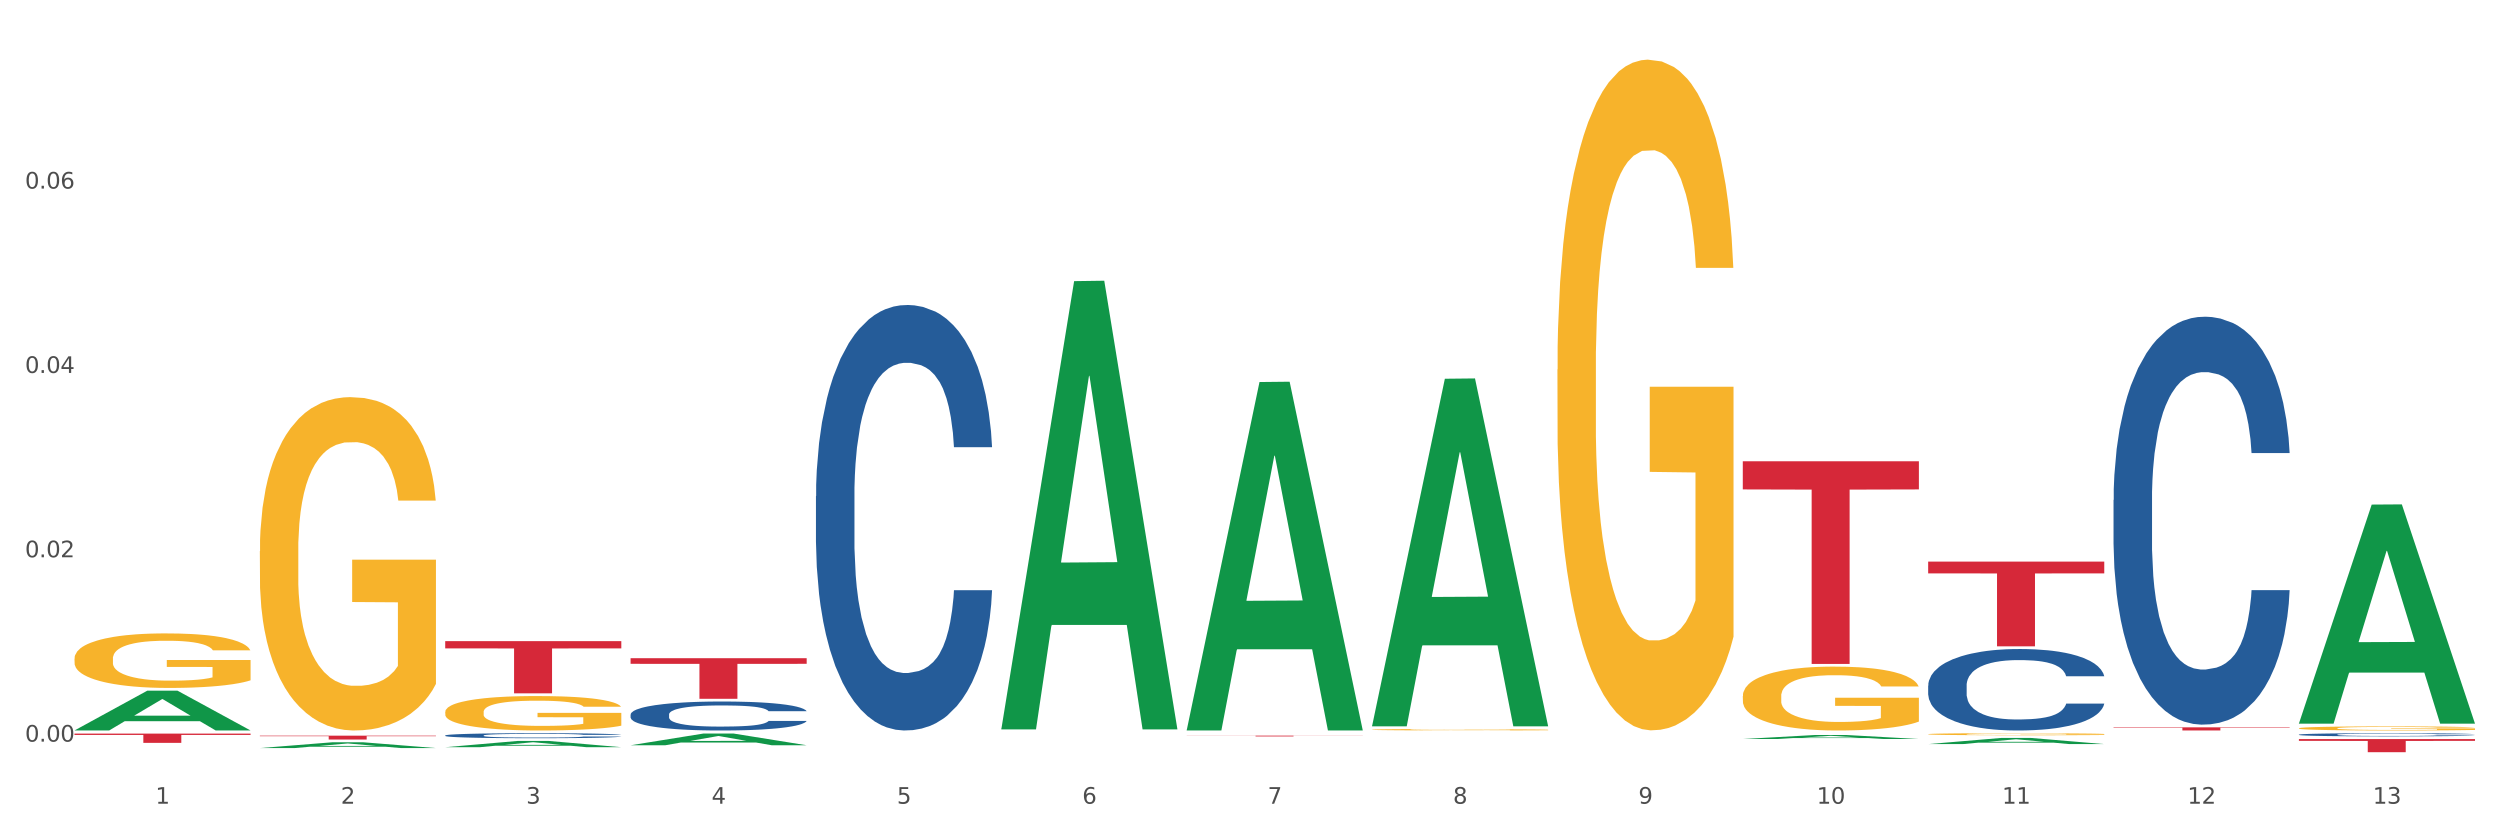 <?xml version="1.0" encoding="utf-8" standalone="no"?>
<!DOCTYPE svg PUBLIC "-//W3C//DTD SVG 1.1//EN"
  "http://www.w3.org/Graphics/SVG/1.1/DTD/svg11.dtd">
<svg xmlns:xlink="http://www.w3.org/1999/xlink" width="1080pt" height="360pt" viewBox="0 0 1080 360" xmlns="http://www.w3.org/2000/svg" version="1.1">
 <rect x="0" y="0" width="1080" height="360" fill="#333333" stroke="none"/>
 <defs>
  <style type="text/css">*{stroke-linejoin: round; stroke-linecap: butt}</style>
 </defs>
 <g id="figure_1">
  <g id="patch_1">
   <path d="M 0 360 
L 1080 360 
L 1080 0 
L 0 0 
z
" style="fill: #ffffff; stroke: #ffffff; stroke-linejoin: miter"/>
  </g>
  <g id="axes_1">
   <g id="matplotlib.axis_1">
    <g id="xtick_1">
     <g id="text_1">
      <!-- 1 -->
      <g style="fill: #4d4d4d" transform="translate(67.159 347.204) scale(0.096 -0.096)">
       <defs>
        <path id="DejaVuSans-31" d="M 794 531 
L 1825 531 
L 1825 4091 
L 703 3866 
L 703 4441 
L 1819 4666 
L 2450 4666 
L 2450 531 
L 3481 531 
L 3481 0 
L 794 0 
L 794 531 
z
" transform="scale(0.016)"/>
       </defs>
       <use xlink:href="#DejaVuSans-31"/>
      </g>
     </g>
    </g>
    <g id="xtick_2">
     <g id="text_2">
      <!-- 2 -->
      <g style="fill: #4d4d4d" transform="translate(147.238 347.204) scale(0.096 -0.096)">
       <defs>
        <path id="DejaVuSans-32" d="M 1228 531 
L 3431 531 
L 3431 0 
L 469 0 
L 469 531 
Q 828 903 1448 1529 
Q 2069 2156 2228 2338 
Q 2531 2678 2651 2914 
Q 2772 3150 2772 3378 
Q 2772 3750 2511 3984 
Q 2250 4219 1831 4219 
Q 1534 4219 1204 4116 
Q 875 4013 500 3803 
L 500 4441 
Q 881 4594 1212 4672 
Q 1544 4750 1819 4750 
Q 2544 4750 2975 4387 
Q 3406 4025 3406 3419 
Q 3406 3131 3298 2873 
Q 3191 2616 2906 2266 
Q 2828 2175 2409 1742 
Q 1991 1309 1228 531 
z
" transform="scale(0.016)"/>
       </defs>
       <use xlink:href="#DejaVuSans-32"/>
      </g>
     </g>
    </g>
    <g id="xtick_3">
     <g id="text_3">
      <!-- 3 -->
      <g style="fill: #4d4d4d" transform="translate(227.317 347.204) scale(0.096 -0.096)">
       <defs>
        <path id="DejaVuSans-33" d="M 2597 2516 
Q 3050 2419 3304 2112 
Q 3559 1806 3559 1356 
Q 3559 666 3084 287 
Q 2609 -91 1734 -91 
Q 1441 -91 1130 -33 
Q 819 25 488 141 
L 488 750 
Q 750 597 1062 519 
Q 1375 441 1716 441 
Q 2309 441 2620 675 
Q 2931 909 2931 1356 
Q 2931 1769 2642 2001 
Q 2353 2234 1838 2234 
L 1294 2234 
L 1294 2753 
L 1863 2753 
Q 2328 2753 2575 2939 
Q 2822 3125 2822 3475 
Q 2822 3834 2567 4026 
Q 2313 4219 1838 4219 
Q 1578 4219 1281 4162 
Q 984 4106 628 3988 
L 628 4550 
Q 988 4650 1302 4700 
Q 1616 4750 1894 4750 
Q 2613 4750 3031 4423 
Q 3450 4097 3450 3541 
Q 3450 3153 3228 2886 
Q 3006 2619 2597 2516 
z
" transform="scale(0.016)"/>
       </defs>
       <use xlink:href="#DejaVuSans-33"/>
      </g>
     </g>
    </g>
    <g id="xtick_4">
     <g id="text_4">
      <!-- 4 -->
      <g style="fill: #4d4d4d" transform="translate(307.396 347.204) scale(0.096 -0.096)">
       <defs>
        <path id="DejaVuSans-34" d="M 2419 4116 
L 825 1625 
L 2419 1625 
L 2419 4116 
z
M 2253 4666 
L 3047 4666 
L 3047 1625 
L 3713 1625 
L 3713 1100 
L 3047 1100 
L 3047 0 
L 2419 0 
L 2419 1100 
L 313 1100 
L 313 1709 
L 2253 4666 
z
" transform="scale(0.016)"/>
       </defs>
       <use xlink:href="#DejaVuSans-34"/>
      </g>
     </g>
    </g>
    <g id="xtick_5">
     <g id="text_5">
      <!-- 5 -->
      <g style="fill: #4d4d4d" transform="translate(387.475 347.204) scale(0.096 -0.096)">
       <defs>
        <path id="DejaVuSans-35" d="M 691 4666 
L 3169 4666 
L 3169 4134 
L 1269 4134 
L 1269 2991 
Q 1406 3038 1543 3061 
Q 1681 3084 1819 3084 
Q 2600 3084 3056 2656 
Q 3513 2228 3513 1497 
Q 3513 744 3044 326 
Q 2575 -91 1722 -91 
Q 1428 -91 1123 -41 
Q 819 9 494 109 
L 494 744 
Q 775 591 1075 516 
Q 1375 441 1709 441 
Q 2250 441 2565 725 
Q 2881 1009 2881 1497 
Q 2881 1984 2565 2268 
Q 2250 2553 1709 2553 
Q 1456 2553 1204 2497 
Q 953 2441 691 2322 
L 691 4666 
z
" transform="scale(0.016)"/>
       </defs>
       <use xlink:href="#DejaVuSans-35"/>
      </g>
     </g>
    </g>
    <g id="xtick_6">
     <g id="text_6">
      <!-- 6 -->
      <g style="fill: #4d4d4d" transform="translate(467.554 347.204) scale(0.096 -0.096)">
       <defs>
        <path id="DejaVuSans-36" d="M 2113 2584 
Q 1688 2584 1439 2293 
Q 1191 2003 1191 1497 
Q 1191 994 1439 701 
Q 1688 409 2113 409 
Q 2538 409 2786 701 
Q 3034 994 3034 1497 
Q 3034 2003 2786 2293 
Q 2538 2584 2113 2584 
z
M 3366 4563 
L 3366 3988 
Q 3128 4100 2886 4159 
Q 2644 4219 2406 4219 
Q 1781 4219 1451 3797 
Q 1122 3375 1075 2522 
Q 1259 2794 1537 2939 
Q 1816 3084 2150 3084 
Q 2853 3084 3261 2657 
Q 3669 2231 3669 1497 
Q 3669 778 3244 343 
Q 2819 -91 2113 -91 
Q 1303 -91 875 529 
Q 447 1150 447 2328 
Q 447 3434 972 4092 
Q 1497 4750 2381 4750 
Q 2619 4750 2861 4703 
Q 3103 4656 3366 4563 
z
" transform="scale(0.016)"/>
       </defs>
       <use xlink:href="#DejaVuSans-36"/>
      </g>
     </g>
    </g>
    <g id="xtick_7">
     <g id="text_7">
      <!-- 7 -->
      <g style="fill: #4d4d4d" transform="translate(547.634 347.204) scale(0.096 -0.096)">
       <defs>
        <path id="DejaVuSans-37" d="M 525 4666 
L 3525 4666 
L 3525 4397 
L 1831 0 
L 1172 0 
L 2766 4134 
L 525 4134 
L 525 4666 
z
" transform="scale(0.016)"/>
       </defs>
       <use xlink:href="#DejaVuSans-37"/>
      </g>
     </g>
    </g>
    <g id="xtick_8">
     <g id="text_8">
      <!-- 8 -->
      <g style="fill: #4d4d4d" transform="translate(627.713 347.204) scale(0.096 -0.096)">
       <defs>
        <path id="DejaVuSans-38" d="M 2034 2216 
Q 1584 2216 1326 1975 
Q 1069 1734 1069 1313 
Q 1069 891 1326 650 
Q 1584 409 2034 409 
Q 2484 409 2743 651 
Q 3003 894 3003 1313 
Q 3003 1734 2745 1975 
Q 2488 2216 2034 2216 
z
M 1403 2484 
Q 997 2584 770 2862 
Q 544 3141 544 3541 
Q 544 4100 942 4425 
Q 1341 4750 2034 4750 
Q 2731 4750 3128 4425 
Q 3525 4100 3525 3541 
Q 3525 3141 3298 2862 
Q 3072 2584 2669 2484 
Q 3125 2378 3379 2068 
Q 3634 1759 3634 1313 
Q 3634 634 3220 271 
Q 2806 -91 2034 -91 
Q 1263 -91 848 271 
Q 434 634 434 1313 
Q 434 1759 690 2068 
Q 947 2378 1403 2484 
z
M 1172 3481 
Q 1172 3119 1398 2916 
Q 1625 2713 2034 2713 
Q 2441 2713 2670 2916 
Q 2900 3119 2900 3481 
Q 2900 3844 2670 4047 
Q 2441 4250 2034 4250 
Q 1625 4250 1398 4047 
Q 1172 3844 1172 3481 
z
" transform="scale(0.016)"/>
       </defs>
       <use xlink:href="#DejaVuSans-38"/>
      </g>
     </g>
    </g>
    <g id="xtick_9">
     <g id="text_9">
      <!-- 9 -->
      <g style="fill: #4d4d4d" transform="translate(707.792 347.204) scale(0.096 -0.096)">
       <defs>
        <path id="DejaVuSans-39" d="M 703 97 
L 703 672 
Q 941 559 1184 500 
Q 1428 441 1663 441 
Q 2288 441 2617 861 
Q 2947 1281 2994 2138 
Q 2813 1869 2534 1725 
Q 2256 1581 1919 1581 
Q 1219 1581 811 2004 
Q 403 2428 403 3163 
Q 403 3881 828 4315 
Q 1253 4750 1959 4750 
Q 2769 4750 3195 4129 
Q 3622 3509 3622 2328 
Q 3622 1225 3098 567 
Q 2575 -91 1691 -91 
Q 1453 -91 1209 -44 
Q 966 3 703 97 
z
M 1959 2075 
Q 2384 2075 2632 2365 
Q 2881 2656 2881 3163 
Q 2881 3666 2632 3958 
Q 2384 4250 1959 4250 
Q 1534 4250 1286 3958 
Q 1038 3666 1038 3163 
Q 1038 2656 1286 2365 
Q 1534 2075 1959 2075 
z
" transform="scale(0.016)"/>
       </defs>
       <use xlink:href="#DejaVuSans-39"/>
      </g>
     </g>
    </g>
    <g id="xtick_10">
     <g id="text_10">
      <!-- 10 -->
      <g style="fill: #4d4d4d" transform="translate(784.817 347.204) scale(0.096 -0.096)">
       <defs>
        <path id="DejaVuSans-30" d="M 2034 4250 
Q 1547 4250 1301 3770 
Q 1056 3291 1056 2328 
Q 1056 1369 1301 889 
Q 1547 409 2034 409 
Q 2525 409 2770 889 
Q 3016 1369 3016 2328 
Q 3016 3291 2770 3770 
Q 2525 4250 2034 4250 
z
M 2034 4750 
Q 2819 4750 3233 4129 
Q 3647 3509 3647 2328 
Q 3647 1150 3233 529 
Q 2819 -91 2034 -91 
Q 1250 -91 836 529 
Q 422 1150 422 2328 
Q 422 3509 836 4129 
Q 1250 4750 2034 4750 
z
" transform="scale(0.016)"/>
       </defs>
       <use xlink:href="#DejaVuSans-31"/>
       <use xlink:href="#DejaVuSans-30" transform="translate(63.623 0)"/>
      </g>
     </g>
    </g>
    <g id="xtick_11">
     <g id="text_11">
      <!-- 11 -->
      <g style="fill: #4d4d4d" transform="translate(864.896 347.204) scale(0.096 -0.096)">
       <use xlink:href="#DejaVuSans-31"/>
       <use xlink:href="#DejaVuSans-31" transform="translate(63.623 0)"/>
      </g>
     </g>
    </g>
    <g id="xtick_12">
     <g id="text_12">
      <!-- 12 -->
      <g style="fill: #4d4d4d" transform="translate(944.975 347.204) scale(0.096 -0.096)">
       <use xlink:href="#DejaVuSans-31"/>
       <use xlink:href="#DejaVuSans-32" transform="translate(63.623 0)"/>
      </g>
     </g>
    </g>
    <g id="xtick_13">
     <g id="text_13">
      <!-- 13 -->
      <g style="fill: #4d4d4d" transform="translate(1025.054 347.204) scale(0.096 -0.096)">
       <use xlink:href="#DejaVuSans-31"/>
       <use xlink:href="#DejaVuSans-33" transform="translate(63.623 0)"/>
      </g>
     </g>
    </g>
    <g id="xtick_14"/>
    <g id="xtick_15"/>
    <g id="xtick_16"/>
    <g id="xtick_17"/>
    <g id="xtick_18"/>
    <g id="xtick_19"/>
    <g id="xtick_20"/>
    <g id="xtick_21"/>
    <g id="xtick_22"/>
    <g id="xtick_23"/>
    <g id="xtick_24"/>
    <g id="xtick_25"/>
   </g>
   <g id="matplotlib.axis_2">
    <g id="ytick_1">
     <g id="text_14">
      <!-- 0.00 -->
      <g style="fill: #4d4d4d" transform="translate(10.8 320.386) scale(0.096 -0.096)">
       <defs>
        <path id="DejaVuSans-2e" d="M 684 794 
L 1344 794 
L 1344 0 
L 684 0 
L 684 794 
z
" transform="scale(0.016)"/>
       </defs>
       <use xlink:href="#DejaVuSans-30"/>
       <use xlink:href="#DejaVuSans-2e" transform="translate(63.623 0)"/>
       <use xlink:href="#DejaVuSans-30" transform="translate(95.41 0)"/>
       <use xlink:href="#DejaVuSans-30" transform="translate(159.033 0)"/>
      </g>
     </g>
    </g>
    <g id="ytick_2">
     <g id="text_15">
      <!-- 0.02 -->
      <g style="fill: #4d4d4d" transform="translate(10.8 240.747) scale(0.096 -0.096)">
       <use xlink:href="#DejaVuSans-30"/>
       <use xlink:href="#DejaVuSans-2e" transform="translate(63.623 0)"/>
       <use xlink:href="#DejaVuSans-30" transform="translate(95.41 0)"/>
       <use xlink:href="#DejaVuSans-32" transform="translate(159.033 0)"/>
      </g>
     </g>
    </g>
    <g id="ytick_3">
     <g id="text_16">
      <!-- 0.04 -->
      <g style="fill: #4d4d4d" transform="translate(10.8 161.108) scale(0.096 -0.096)">
       <use xlink:href="#DejaVuSans-30"/>
       <use xlink:href="#DejaVuSans-2e" transform="translate(63.623 0)"/>
       <use xlink:href="#DejaVuSans-30" transform="translate(95.41 0)"/>
       <use xlink:href="#DejaVuSans-34" transform="translate(159.033 0)"/>
      </g>
     </g>
    </g>
    <g id="ytick_4">
     <g id="text_17">
      <!-- 0.06 -->
      <g style="fill: #4d4d4d" transform="translate(10.8 81.469) scale(0.096 -0.096)">
       <use xlink:href="#DejaVuSans-30"/>
       <use xlink:href="#DejaVuSans-2e" transform="translate(63.623 0)"/>
       <use xlink:href="#DejaVuSans-30" transform="translate(95.41 0)"/>
       <use xlink:href="#DejaVuSans-36" transform="translate(159.033 0)"/>
      </g>
     </g>
    </g>
    <g id="ytick_5"/>
    <g id="ytick_6"/>
    <g id="ytick_7"/>
    <g id="ytick_8"/>
   </g>
   <g id="PolyCollection_1">
    <path d="M 32.175 315.543 
L 32.253 315.526 
L 63.625 298.373 
L 76.644 298.357 
L 108.25 315.575 
L 93.192 315.575 
L 86.369 311.565 
L 53.978 311.565 
L 53.743 311.63 
L 47.155 315.575 
L 32.175 315.575 
L 32.175 315.543 
L 58.056 309.173 
L 82.291 309.157 
L 70.291 302.027 
L 70.134 301.994 
L 69.977 302.043 
L 57.978 309.157 
L 58.056 309.173 
L 32.175 315.543 
z
" clip-path="url(#pb571bcab0f)" style="fill: #109648"/>
    <path d="M 32.175 284.518 
L 32.265 284.497 
L 32.265 283.722 
L 32.444 283.055 
L 33.343 281.441 
L 34.69 280.107 
L 35.678 279.396 
L 36.666 278.815 
L 37.833 278.234 
L 39.271 277.632 
L 41.875 276.75 
L 43.492 276.298 
L 45.468 275.824 
L 49.061 275.136 
L 51.665 274.748 
L 54.36 274.426 
L 58.761 274.038 
L 61.635 273.866 
L 64.689 273.737 
L 68.371 273.651 
L 71.156 273.629 
L 77.263 273.694 
L 82.473 273.888 
L 84.988 274.038 
L 88.221 274.296 
L 89.927 274.469 
L 92.712 274.813 
L 95.586 275.265 
L 97.562 275.652 
L 100.526 276.384 
L 102.771 277.115 
L 104.837 278.019 
L 105.915 278.643 
L 106.723 279.224 
L 107.442 279.891 
L 108.16 280.946 
L 91.993 280.946 
L 91.365 280.193 
L 90.377 279.483 
L 88.939 278.794 
L 87.682 278.364 
L 85.526 277.826 
L 83.55 277.481 
L 81.485 277.223 
L 78.97 277.008 
L 76.994 276.9 
L 74.209 276.814 
L 68.731 276.836 
L 65.048 277.008 
L 62.533 277.223 
L 60.917 277.417 
L 59.479 277.632 
L 57.863 277.933 
L 55.977 278.385 
L 54.629 278.794 
L 53.282 279.31 
L 52.204 279.827 
L 51.216 280.429 
L 50.408 281.075 
L 49.779 281.742 
L 49.24 282.56 
L 48.791 283.916 
L 48.791 286.864 
L 48.971 287.531 
L 49.42 288.413 
L 49.959 289.08 
L 50.857 289.876 
L 51.665 290.414 
L 53.192 291.189 
L 54.899 291.835 
L 56.246 292.243 
L 57.593 292.588 
L 59.929 293.061 
L 62.533 293.449 
L 64.779 293.685 
L 67.832 293.9 
L 69.898 293.987 
L 71.695 294.03 
L 76.096 294.03 
L 79.239 293.965 
L 82.742 293.814 
L 85.437 293.621 
L 87.682 293.384 
L 90.197 292.997 
L 91.814 292.631 
L 91.814 288.133 
L 72.054 288.112 
L 72.054 285.121 
L 108.25 285.121 
L 108.25 293.9 
L 106.723 294.352 
L 105.017 294.761 
L 103.22 295.127 
L 100.526 295.579 
L 97.292 296.009 
L 94.418 296.311 
L 91.365 296.569 
L 87.772 296.806 
L 83.101 297.021 
L 80.227 297.107 
L 76.635 297.171 
L 72.413 297.193 
L 68.731 297.15 
L 65.138 297.042 
L 61.366 296.849 
L 57.683 296.569 
L 54.899 296.289 
L 52.114 295.945 
L 49.15 295.493 
L 46.815 295.063 
L 45.019 294.675 
L 43.043 294.18 
L 40.887 293.535 
L 39.271 292.954 
L 37.833 292.351 
L 36.307 291.576 
L 35.229 290.909 
L 34.151 290.07 
L 33.522 289.446 
L 32.804 288.478 
L 32.265 287.122 
L 32.175 284.518 
z
" clip-path="url(#pb571bcab0f)" style="fill: #f7b32b"/>
    <path d="M 112.254 238.106 
L 112.344 237.975 
L 112.344 233.24 
L 112.524 229.162 
L 113.422 219.298 
L 114.769 211.143 
L 115.757 206.803 
L 116.745 203.252 
L 117.913 199.701 
L 119.35 196.018 
L 121.954 190.625 
L 123.571 187.863 
L 125.547 184.97 
L 129.14 180.761 
L 131.744 178.394 
L 134.439 176.421 
L 138.84 174.053 
L 141.714 173.001 
L 144.768 172.212 
L 148.45 171.686 
L 151.235 171.554 
L 157.342 171.949 
L 162.552 173.132 
L 165.067 174.053 
L 168.3 175.631 
L 170.007 176.684 
L 172.791 178.788 
L 175.665 181.55 
L 177.641 183.918 
L 180.605 188.389 
L 182.85 192.861 
L 184.916 198.385 
L 185.994 202.2 
L 186.802 205.751 
L 187.521 209.828 
L 188.24 216.273 
L 172.072 216.273 
L 171.444 211.67 
L 170.456 207.329 
L 169.019 203.12 
L 167.761 200.49 
L 165.606 197.202 
L 163.63 195.097 
L 161.564 193.519 
L 159.049 192.204 
L 157.073 191.546 
L 154.289 191.02 
L 148.81 191.152 
L 145.127 192.204 
L 142.612 193.519 
L 140.996 194.703 
L 139.559 196.018 
L 137.942 197.859 
L 136.056 200.621 
L 134.708 203.12 
L 133.361 206.277 
L 132.283 209.434 
L 131.295 213.116 
L 130.487 217.062 
L 129.858 221.139 
L 129.319 226.137 
L 128.87 234.424 
L 128.87 252.443 
L 129.05 256.52 
L 129.499 261.912 
L 130.038 265.99 
L 130.936 270.856 
L 131.744 274.144 
L 133.271 278.879 
L 134.978 282.825 
L 136.325 285.324 
L 137.672 287.428 
L 140.008 290.322 
L 142.612 292.689 
L 144.858 294.136 
L 147.912 295.451 
L 149.977 295.978 
L 151.774 296.241 
L 156.175 296.241 
L 159.318 295.846 
L 162.821 294.925 
L 165.516 293.742 
L 167.761 292.295 
L 170.276 289.927 
L 171.893 287.691 
L 171.893 260.203 
L 152.133 260.071 
L 152.133 241.789 
L 188.329 241.789 
L 188.329 295.451 
L 186.802 298.214 
L 185.096 300.713 
L 183.3 302.948 
L 180.605 305.711 
L 177.372 308.341 
L 174.497 310.182 
L 171.444 311.761 
L 167.851 313.207 
L 163.181 314.523 
L 160.306 315.049 
L 156.714 315.443 
L 152.492 315.575 
L 148.81 315.312 
L 145.217 314.654 
L 141.445 313.471 
L 137.762 311.761 
L 134.978 310.051 
L 132.194 307.946 
L 129.23 305.184 
L 126.894 302.554 
L 125.098 300.186 
L 123.122 297.161 
L 120.966 293.216 
L 119.35 289.664 
L 117.913 285.982 
L 116.386 281.247 
L 115.308 277.169 
L 114.23 272.04 
L 113.601 268.226 
L 112.883 262.307 
L 112.344 254.021 
L 112.254 238.106 
z
" clip-path="url(#pb571bcab0f)" style="fill: #f7b32b"/>
    <path d="M 192.333 307.572 
L 192.423 307.558 
L 192.423 307.069 
L 192.603 306.648 
L 193.501 305.628 
L 194.848 304.786 
L 195.836 304.338 
L 196.824 303.971 
L 197.992 303.604 
L 199.429 303.223 
L 202.034 302.666 
L 203.65 302.381 
L 205.626 302.082 
L 209.219 301.647 
L 211.824 301.403 
L 214.518 301.199 
L 218.919 300.954 
L 221.793 300.845 
L 224.847 300.764 
L 228.53 300.71 
L 231.314 300.696 
L 237.422 300.737 
L 242.631 300.859 
L 245.146 300.954 
L 248.379 301.117 
L 250.086 301.226 
L 252.87 301.443 
L 255.744 301.729 
L 257.72 301.973 
L 260.684 302.435 
L 262.93 302.897 
L 264.995 303.468 
L 266.073 303.862 
L 266.882 304.229 
L 267.6 304.65 
L 268.319 305.316 
L 252.152 305.316 
L 251.523 304.84 
L 250.535 304.392 
L 249.098 303.957 
L 247.84 303.685 
L 245.685 303.346 
L 243.709 303.128 
L 241.643 302.965 
L 239.128 302.829 
L 237.152 302.761 
L 234.368 302.707 
L 228.889 302.721 
L 225.206 302.829 
L 222.692 302.965 
L 221.075 303.087 
L 219.638 303.223 
L 218.021 303.414 
L 216.135 303.699 
L 214.788 303.957 
L 213.44 304.283 
L 212.363 304.609 
L 211.375 304.99 
L 210.566 305.397 
L 209.937 305.819 
L 209.399 306.335 
L 208.949 307.191 
L 208.949 309.053 
L 209.129 309.474 
L 209.578 310.031 
L 210.117 310.452 
L 211.015 310.955 
L 211.824 311.295 
L 213.351 311.784 
L 215.057 312.192 
L 216.404 312.45 
L 217.752 312.667 
L 220.087 312.966 
L 222.692 313.211 
L 224.937 313.36 
L 227.991 313.496 
L 230.057 313.55 
L 231.853 313.577 
L 236.254 313.577 
L 239.398 313.537 
L 242.9 313.442 
L 245.595 313.319 
L 247.84 313.17 
L 250.355 312.925 
L 251.972 312.694 
L 251.972 309.854 
L 232.212 309.841 
L 232.212 307.952 
L 268.408 307.952 
L 268.408 313.496 
L 266.882 313.781 
L 265.175 314.039 
L 263.379 314.27 
L 260.684 314.556 
L 257.451 314.828 
L 254.577 315.018 
L 251.523 315.181 
L 247.93 315.33 
L 243.26 315.466 
L 240.386 315.521 
L 236.793 315.561 
L 232.571 315.575 
L 228.889 315.548 
L 225.296 315.48 
L 221.524 315.358 
L 217.841 315.181 
L 215.057 315.004 
L 212.273 314.787 
L 209.309 314.501 
L 206.974 314.23 
L 205.177 313.985 
L 203.201 313.673 
L 201.046 313.265 
L 199.429 312.898 
L 197.992 312.518 
L 196.465 312.028 
L 195.387 311.607 
L 194.309 311.077 
L 193.681 310.683 
L 192.962 310.072 
L 192.423 309.216 
L 192.333 307.572 
z
" clip-path="url(#pb571bcab0f)" style="fill: #f7b32b"/>
    <path d="M 592.729 315.221 
L 592.819 315.22 
L 592.819 315.2 
L 592.999 315.183 
L 593.897 315.141 
L 595.244 315.106 
L 596.232 315.088 
L 597.22 315.073 
L 598.388 315.058 
L 599.825 315.042 
L 602.429 315.019 
L 604.046 315.007 
L 606.022 314.995 
L 609.615 314.977 
L 612.219 314.967 
L 614.914 314.959 
L 619.315 314.949 
L 622.189 314.944 
L 625.243 314.941 
L 628.925 314.939 
L 631.71 314.938 
L 637.817 314.94 
L 643.027 314.945 
L 645.542 314.949 
L 648.775 314.955 
L 650.482 314.96 
L 653.266 314.969 
L 656.14 314.981 
L 658.116 314.991 
L 661.08 315.01 
L 663.325 315.029 
L 665.391 315.052 
L 666.469 315.068 
L 667.277 315.083 
L 667.996 315.101 
L 668.714 315.128 
L 652.547 315.128 
L 651.919 315.108 
L 650.931 315.09 
L 649.494 315.072 
L 648.236 315.061 
L 646.08 315.047 
L 644.105 315.038 
L 642.039 315.031 
L 639.524 315.026 
L 637.548 315.023 
L 634.764 315.021 
L 629.285 315.021 
L 625.602 315.026 
L 623.087 315.031 
L 621.471 315.036 
L 620.033 315.042 
L 618.417 315.05 
L 616.531 315.062 
L 615.183 315.072 
L 613.836 315.086 
L 612.758 315.099 
L 611.77 315.115 
L 610.962 315.131 
L 610.333 315.149 
L 609.794 315.17 
L 609.345 315.205 
L 609.345 315.282 
L 609.525 315.299 
L 609.974 315.322 
L 610.513 315.339 
L 611.411 315.36 
L 612.219 315.374 
L 613.746 315.394 
L 615.453 315.411 
L 616.8 315.421 
L 618.147 315.43 
L 620.483 315.442 
L 623.087 315.453 
L 625.333 315.459 
L 628.386 315.464 
L 630.452 315.466 
L 632.249 315.468 
L 636.65 315.468 
L 639.793 315.466 
L 643.296 315.462 
L 645.991 315.457 
L 648.236 315.451 
L 650.751 315.441 
L 652.368 315.431 
L 652.368 315.315 
L 632.608 315.314 
L 632.608 315.236 
L 668.804 315.236 
L 668.804 315.464 
L 667.277 315.476 
L 665.571 315.487 
L 663.774 315.496 
L 661.08 315.508 
L 657.847 315.519 
L 654.972 315.527 
L 651.919 315.534 
L 648.326 315.54 
L 643.655 315.545 
L 640.781 315.547 
L 637.189 315.549 
L 632.967 315.55 
L 629.285 315.549 
L 625.692 315.546 
L 621.92 315.541 
L 618.237 315.534 
L 615.453 315.526 
L 612.668 315.517 
L 609.705 315.506 
L 607.369 315.494 
L 605.573 315.484 
L 603.597 315.472 
L 601.441 315.455 
L 599.825 315.44 
L 598.388 315.424 
L 596.861 315.404 
L 595.783 315.387 
L 594.705 315.365 
L 594.076 315.349 
L 593.358 315.323 
L 592.819 315.288 
L 592.729 315.221 
z
" clip-path="url(#pb571bcab0f)" style="fill: #f7b32b"/>
    <path d="M 672.808 159.658 
L 672.898 159.393 
L 672.898 149.867 
L 673.078 141.663 
L 673.976 121.817 
L 675.323 105.41 
L 676.311 96.678 
L 677.299 89.533 
L 678.467 82.388 
L 679.904 74.979 
L 682.508 64.13 
L 684.125 58.572 
L 686.101 52.751 
L 689.694 44.283 
L 692.299 39.52 
L 694.993 35.55 
L 699.394 30.787 
L 702.268 28.67 
L 705.322 27.083 
L 709.005 26.024 
L 711.789 25.759 
L 717.896 26.553 
L 723.106 28.935 
L 725.621 30.787 
L 728.854 33.963 
L 730.561 36.08 
L 733.345 40.314 
L 736.219 45.871 
L 738.195 50.634 
L 741.159 59.631 
L 743.405 68.628 
L 745.47 79.742 
L 746.548 87.416 
L 747.357 94.561 
L 748.075 102.764 
L 748.794 115.731 
L 732.626 115.731 
L 731.998 106.469 
L 731.01 97.736 
L 729.573 89.268 
L 728.315 83.976 
L 726.16 77.361 
L 724.184 73.127 
L 722.118 69.951 
L 719.603 67.305 
L 717.627 65.982 
L 714.843 64.923 
L 709.364 65.188 
L 705.681 67.305 
L 703.166 69.951 
L 701.55 72.333 
L 700.113 74.979 
L 698.496 78.684 
L 696.61 84.241 
L 695.263 89.268 
L 693.915 95.619 
L 692.837 101.97 
L 691.849 109.38 
L 691.041 117.318 
L 690.412 125.522 
L 689.873 135.577 
L 689.424 152.248 
L 689.424 188.501 
L 689.604 196.704 
L 690.053 207.554 
L 690.592 215.757 
L 691.49 225.548 
L 692.299 232.164 
L 693.825 241.69 
L 695.532 249.629 
L 696.879 254.656 
L 698.226 258.89 
L 700.562 264.712 
L 703.166 269.475 
L 705.412 272.386 
L 708.466 275.032 
L 710.531 276.091 
L 712.328 276.62 
L 716.729 276.62 
L 719.872 275.826 
L 723.375 273.974 
L 726.07 271.592 
L 728.315 268.681 
L 730.83 263.918 
L 732.447 259.42 
L 732.447 204.114 
L 712.687 203.849 
L 712.687 167.067 
L 748.883 167.067 
L 748.883 275.032 
L 747.357 280.589 
L 745.65 285.617 
L 743.854 290.116 
L 741.159 295.673 
L 737.926 300.965 
L 735.052 304.67 
L 731.998 307.845 
L 728.405 310.756 
L 723.735 313.402 
L 720.86 314.461 
L 717.268 315.255 
L 713.046 315.519 
L 709.364 314.99 
L 705.771 313.667 
L 701.999 311.285 
L 698.316 307.845 
L 695.532 304.405 
L 692.748 300.171 
L 689.784 294.614 
L 687.448 289.322 
L 685.652 284.559 
L 683.676 278.472 
L 681.52 270.534 
L 679.904 263.389 
L 678.467 255.98 
L 676.94 246.453 
L 675.862 238.25 
L 674.784 227.93 
L 674.155 220.256 
L 673.437 208.348 
L 672.898 191.677 
L 672.808 159.658 
z
" clip-path="url(#pb571bcab0f)" style="fill: #f7b32b"/>
    <path d="M 832.967 317.153 
L 833.056 317.152 
L 833.056 317.123 
L 833.236 317.097 
L 834.134 317.036 
L 835.481 316.985 
L 836.469 316.958 
L 837.457 316.936 
L 838.625 316.914 
L 840.062 316.891 
L 842.667 316.858 
L 844.283 316.84 
L 846.259 316.822 
L 849.852 316.796 
L 852.457 316.781 
L 855.151 316.769 
L 859.552 316.754 
L 862.427 316.748 
L 865.48 316.743 
L 869.163 316.74 
L 871.947 316.739 
L 878.055 316.741 
L 883.264 316.749 
L 885.779 316.754 
L 889.012 316.764 
L 890.719 316.771 
L 893.503 316.784 
L 896.377 316.801 
L 898.353 316.816 
L 901.317 316.844 
L 903.563 316.871 
L 905.629 316.906 
L 906.706 316.93 
L 907.515 316.952 
L 908.233 316.977 
L 908.952 317.017 
L 892.785 317.017 
L 892.156 316.988 
L 891.168 316.961 
L 889.731 316.935 
L 888.474 316.919 
L 886.318 316.898 
L 884.342 316.885 
L 882.276 316.876 
L 879.761 316.867 
L 877.785 316.863 
L 875.001 316.86 
L 869.522 316.861 
L 865.84 316.867 
L 863.325 316.876 
L 861.708 316.883 
L 860.271 316.891 
L 858.654 316.903 
L 856.768 316.92 
L 855.421 316.935 
L 854.074 316.955 
L 852.996 316.975 
L 852.008 316.997 
L 851.199 317.022 
L 850.571 317.047 
L 850.032 317.078 
L 849.583 317.13 
L 849.583 317.242 
L 849.762 317.268 
L 850.211 317.301 
L 850.75 317.326 
L 851.648 317.357 
L 852.457 317.377 
L 853.984 317.407 
L 855.69 317.431 
L 857.038 317.447 
L 858.385 317.46 
L 860.72 317.478 
L 863.325 317.493 
L 865.57 317.502 
L 868.624 317.51 
L 870.69 317.513 
L 872.486 317.515 
L 876.887 317.515 
L 880.031 317.512 
L 883.534 317.507 
L 886.228 317.499 
L 888.474 317.49 
L 890.988 317.475 
L 892.605 317.462 
L 892.605 317.29 
L 872.845 317.29 
L 872.845 317.176 
L 909.042 317.176 
L 909.042 317.51 
L 907.515 317.527 
L 905.808 317.543 
L 904.012 317.556 
L 901.317 317.574 
L 898.084 317.59 
L 895.21 317.601 
L 892.156 317.611 
L 888.563 317.62 
L 883.893 317.628 
L 881.019 317.632 
L 877.426 317.634 
L 873.205 317.635 
L 869.522 317.633 
L 865.929 317.629 
L 862.157 317.622 
L 858.475 317.611 
L 855.69 317.601 
L 852.906 317.588 
L 849.942 317.57 
L 847.607 317.554 
L 845.81 317.539 
L 843.834 317.52 
L 841.679 317.496 
L 840.062 317.474 
L 838.625 317.451 
L 837.098 317.421 
L 836.02 317.396 
L 834.942 317.364 
L 834.314 317.34 
L 833.595 317.304 
L 833.056 317.252 
L 832.967 317.153 
z
" clip-path="url(#pb571bcab0f)" style="fill: #f7b32b"/>
    <path d="M 993.125 314.62 
L 993.215 314.618 
L 993.215 314.56 
L 993.394 314.51 
L 994.292 314.388 
L 995.64 314.287 
L 996.628 314.234 
L 997.616 314.19 
L 998.783 314.146 
L 1000.22 314.101 
L 1002.825 314.034 
L 1004.442 314 
L 1006.418 313.965 
L 1010.01 313.913 
L 1012.615 313.884 
L 1015.31 313.859 
L 1019.711 313.83 
L 1022.585 313.817 
L 1025.639 313.807 
L 1029.321 313.801 
L 1032.105 313.799 
L 1038.213 313.804 
L 1043.422 313.819 
L 1045.937 313.83 
L 1049.171 313.849 
L 1050.877 313.862 
L 1053.662 313.888 
L 1056.536 313.922 
L 1058.512 313.952 
L 1061.476 314.007 
L 1063.721 314.062 
L 1065.787 314.13 
L 1066.865 314.177 
L 1067.673 314.221 
L 1068.392 314.271 
L 1069.11 314.351 
L 1052.943 314.351 
L 1052.314 314.294 
L 1051.326 314.24 
L 1049.889 314.188 
L 1048.632 314.156 
L 1046.476 314.115 
L 1044.5 314.089 
L 1042.434 314.07 
L 1039.92 314.054 
L 1037.944 314.046 
L 1035.159 314.039 
L 1029.68 314.041 
L 1025.998 314.054 
L 1023.483 314.07 
L 1021.866 314.085 
L 1020.429 314.101 
L 1018.813 314.124 
L 1016.926 314.158 
L 1015.579 314.188 
L 1014.232 314.227 
L 1013.154 314.266 
L 1012.166 314.312 
L 1011.358 314.36 
L 1010.729 314.411 
L 1010.19 314.472 
L 1009.741 314.574 
L 1009.741 314.797 
L 1009.921 314.847 
L 1010.37 314.913 
L 1010.909 314.964 
L 1011.807 315.024 
L 1012.615 315.064 
L 1014.142 315.122 
L 1015.849 315.171 
L 1017.196 315.202 
L 1018.543 315.228 
L 1020.878 315.264 
L 1023.483 315.293 
L 1025.728 315.311 
L 1028.782 315.327 
L 1030.848 315.333 
L 1032.644 315.337 
L 1037.045 315.337 
L 1040.189 315.332 
L 1043.692 315.32 
L 1046.386 315.306 
L 1048.632 315.288 
L 1051.147 315.259 
L 1052.763 315.231 
L 1052.763 314.892 
L 1033.004 314.891 
L 1033.004 314.665 
L 1069.2 314.665 
L 1069.2 315.327 
L 1067.673 315.361 
L 1065.967 315.392 
L 1064.17 315.419 
L 1061.476 315.453 
L 1058.242 315.486 
L 1055.368 315.508 
L 1052.314 315.528 
L 1048.722 315.546 
L 1044.051 315.562 
L 1041.177 315.568 
L 1037.584 315.573 
L 1033.363 315.575 
L 1029.68 315.572 
L 1026.088 315.564 
L 1022.315 315.549 
L 1018.633 315.528 
L 1015.849 315.507 
L 1013.064 315.481 
L 1010.1 315.447 
L 1007.765 315.414 
L 1005.969 315.385 
L 1003.993 315.348 
L 1001.837 315.299 
L 1000.22 315.255 
L 998.783 315.21 
L 997.256 315.152 
L 996.179 315.101 
L 995.101 315.038 
L 994.472 314.991 
L 993.754 314.918 
L 993.215 314.816 
L 993.125 314.62 
z
" clip-path="url(#pb571bcab0f)" style="fill: #f7b32b"/>
    <path d="M 192.333 317.713 
L 192.423 317.711 
L 192.423 317.656 
L 192.693 317.58 
L 193.682 317.442 
L 194.941 317.337 
L 197.099 317.214 
L 198.268 317.163 
L 199.797 317.105 
L 202.944 317.012 
L 206.541 316.933 
L 209.059 316.889 
L 210.947 316.862 
L 215.174 316.812 
L 217.602 316.79 
L 220.12 316.773 
L 222.278 316.761 
L 225.875 316.747 
L 228.752 316.741 
L 232.079 316.739 
L 234.867 316.741 
L 238.554 316.749 
L 243.949 316.773 
L 246.018 316.786 
L 248.805 316.81 
L 251.683 316.842 
L 254.021 316.873 
L 256.718 316.919 
L 259.506 316.978 
L 262.204 317.054 
L 264.092 317.123 
L 265.621 317.196 
L 266.97 317.285 
L 267.959 317.382 
L 268.408 317.464 
L 251.953 317.464 
L 251.503 317.39 
L 250.604 317.311 
L 249.704 317.258 
L 248.715 317.214 
L 247.187 317.165 
L 245.838 317.133 
L 243.59 317.095 
L 241.521 317.071 
L 239.813 317.058 
L 237.745 317.046 
L 233.338 317.034 
L 230.191 317.034 
L 228.213 317.038 
L 225.785 317.048 
L 223.717 317.062 
L 221.289 317.085 
L 219.4 317.111 
L 217.512 317.145 
L 216.433 317.169 
L 214.814 317.212 
L 213.735 317.248 
L 212.296 317.309 
L 211.487 317.353 
L 210.048 317.465 
L 209.419 317.549 
L 209.149 317.606 
L 208.969 317.669 
L 208.969 317.978 
L 209.509 318.117 
L 209.958 318.176 
L 210.678 318.244 
L 212.027 318.331 
L 214.005 318.416 
L 216.073 318.477 
L 217.782 318.515 
L 219.4 318.543 
L 221.019 318.564 
L 222.997 318.584 
L 224.616 318.596 
L 227.044 318.608 
L 229.921 318.614 
L 232.169 318.614 
L 236.755 318.604 
L 238.824 318.594 
L 240.802 318.58 
L 242.96 318.558 
L 244.669 318.535 
L 245.658 318.517 
L 247.276 318.479 
L 248.535 318.44 
L 249.615 318.394 
L 250.334 318.354 
L 251.143 318.295 
L 251.773 318.228 
L 251.953 318.192 
L 268.408 318.192 
L 268.049 318.263 
L 267.419 318.333 
L 266.16 318.426 
L 265.171 318.479 
L 263.643 318.545 
L 262.024 318.6 
L 259.776 318.661 
L 257.708 318.707 
L 255.549 318.746 
L 253.211 318.782 
L 248.985 318.832 
L 247.456 318.845 
L 244.219 318.869 
L 241.701 318.883 
L 238.014 318.897 
L 234.238 318.905 
L 230.281 318.907 
L 226.774 318.903 
L 222.907 318.891 
L 220.479 318.879 
L 217.782 318.861 
L 214.634 318.834 
L 211.667 318.8 
L 208.879 318.76 
L 206.271 318.715 
L 203.843 318.663 
L 200.696 318.578 
L 198.358 318.495 
L 196.65 318.418 
L 195.481 318.352 
L 194.312 318.269 
L 193.682 318.212 
L 192.693 318.073 
L 192.333 317.945 
L 192.333 317.713 
z
" clip-path="url(#pb571bcab0f)" style="fill: #255c99"/>
    <path d="M 32.175 316.926 
L 108.25 316.926 
L 108.25 317.479 
L 78.325 317.483 
L 78.325 320.905 
L 61.92 320.905 
L 61.92 317.483 
L 32.175 317.479 
L 32.175 316.93 
L 32.175 316.926 
z
" clip-path="url(#pb571bcab0f)" style="fill: #d62839"/>
    <path d="M 192.333 276.972 
L 268.408 276.972 
L 268.408 280.107 
L 238.483 280.128 
L 238.483 299.532 
L 222.078 299.532 
L 222.078 280.128 
L 192.333 280.107 
L 192.333 276.993 
L 192.333 276.972 
z
" clip-path="url(#pb571bcab0f)" style="fill: #d62839"/>
    <path d="M 272.412 284.333 
L 348.488 284.333 
L 348.488 286.773 
L 318.562 286.79 
L 318.562 301.891 
L 302.157 301.891 
L 302.157 286.79 
L 272.412 286.773 
L 272.412 284.35 
L 272.412 284.333 
z
" clip-path="url(#pb571bcab0f)" style="fill: #d62839"/>
    <path d="M 512.65 317.793 
L 588.725 317.793 
L 588.725 317.841 
L 558.8 317.841 
L 558.8 318.139 
L 542.395 318.139 
L 542.395 317.841 
L 512.65 317.841 
L 512.65 317.793 
L 512.65 317.793 
z
" clip-path="url(#pb571bcab0f)" style="fill: #d62839"/>
    <path d="M 752.887 199.265 
L 828.963 199.265 
L 828.963 211.431 
L 799.037 211.513 
L 799.037 286.81 
L 782.632 286.81 
L 782.632 211.513 
L 752.887 211.431 
L 752.887 199.347 
L 752.887 199.265 
z
" clip-path="url(#pb571bcab0f)" style="fill: #d62839"/>
    <path d="M 832.967 242.611 
L 909.042 242.611 
L 909.042 247.697 
L 879.116 247.732 
L 879.116 279.21 
L 862.712 279.21 
L 862.712 247.732 
L 832.967 247.697 
L 832.967 242.646 
L 832.967 242.611 
z
" clip-path="url(#pb571bcab0f)" style="fill: #d62839"/>
    <path d="M 913.046 314.215 
L 989.121 314.215 
L 989.121 314.404 
L 959.196 314.405 
L 959.196 315.575 
L 942.791 315.575 
L 942.791 314.405 
L 913.046 314.404 
L 913.046 314.216 
L 913.046 314.215 
z
" clip-path="url(#pb571bcab0f)" style="fill: #d62839"/>
    <path d="M 993.125 319.277 
L 1069.2 319.277 
L 1069.2 320.065 
L 1039.275 320.071 
L 1039.275 324.95 
L 1022.87 324.95 
L 1022.87 320.071 
L 993.125 320.065 
L 993.125 319.282 
L 993.125 319.277 
z
" clip-path="url(#pb571bcab0f)" style="fill: #d62839"/>
    <path d="M 112.254 317.801 
L 188.329 317.801 
L 188.329 318.035 
L 158.404 318.036 
L 158.404 319.484 
L 141.999 319.484 
L 141.999 318.036 
L 112.254 318.035 
L 112.254 317.802 
L 112.254 317.801 
z
" clip-path="url(#pb571bcab0f)" style="fill: #d62839"/>
    <path d="M 272.412 308.68 
L 272.502 308.669 
L 272.502 308.349 
L 272.772 307.914 
L 273.761 307.114 
L 275.02 306.508 
L 277.178 305.799 
L 278.347 305.501 
L 279.876 305.17 
L 283.023 304.633 
L 286.62 304.175 
L 289.138 303.924 
L 291.027 303.764 
L 295.253 303.478 
L 297.681 303.352 
L 300.199 303.249 
L 302.357 303.18 
L 305.954 303.1 
L 308.831 303.066 
L 312.159 303.055 
L 314.946 303.066 
L 318.633 303.112 
L 324.028 303.249 
L 326.097 303.329 
L 328.884 303.466 
L 331.762 303.649 
L 334.1 303.832 
L 336.798 304.095 
L 339.585 304.438 
L 342.283 304.873 
L 344.171 305.273 
L 345.7 305.696 
L 347.049 306.21 
L 348.038 306.771 
L 348.488 307.239 
L 332.032 307.239 
L 331.582 306.816 
L 330.683 306.359 
L 329.784 306.05 
L 328.794 305.799 
L 327.266 305.513 
L 325.917 305.33 
L 323.669 305.113 
L 321.601 304.976 
L 319.892 304.895 
L 317.824 304.827 
L 313.418 304.758 
L 310.27 304.758 
L 308.292 304.781 
L 305.864 304.838 
L 303.796 304.918 
L 301.368 305.056 
L 299.479 305.204 
L 297.591 305.399 
L 296.512 305.536 
L 294.893 305.787 
L 293.814 305.993 
L 292.375 306.348 
L 291.566 306.599 
L 290.127 307.251 
L 289.498 307.731 
L 289.228 308.063 
L 289.048 308.429 
L 289.048 310.212 
L 289.588 311.013 
L 290.037 311.356 
L 290.757 311.745 
L 292.106 312.248 
L 294.084 312.739 
L 296.152 313.094 
L 297.861 313.311 
L 299.479 313.471 
L 301.098 313.597 
L 303.076 313.711 
L 304.695 313.78 
L 307.123 313.848 
L 310 313.883 
L 312.249 313.883 
L 316.835 313.826 
L 318.903 313.768 
L 320.881 313.688 
L 323.039 313.563 
L 324.748 313.425 
L 325.737 313.322 
L 327.356 313.105 
L 328.615 312.876 
L 329.694 312.614 
L 330.413 312.385 
L 331.222 312.042 
L 331.852 311.653 
L 332.032 311.447 
L 348.488 311.447 
L 348.128 311.859 
L 347.498 312.259 
L 346.24 312.796 
L 345.25 313.105 
L 343.722 313.482 
L 342.103 313.803 
L 339.855 314.157 
L 337.787 314.42 
L 335.629 314.649 
L 333.291 314.855 
L 329.064 315.14 
L 327.535 315.22 
L 324.298 315.358 
L 321.78 315.438 
L 318.094 315.518 
L 314.317 315.564 
L 310.36 315.575 
L 306.853 315.552 
L 302.986 315.483 
L 300.558 315.415 
L 297.861 315.312 
L 294.713 315.152 
L 291.746 314.957 
L 288.958 314.729 
L 286.351 314.466 
L 283.923 314.169 
L 280.775 313.677 
L 278.437 313.197 
L 276.729 312.751 
L 275.56 312.373 
L 274.391 311.893 
L 273.761 311.562 
L 272.772 310.761 
L 272.412 310.018 
L 272.412 308.68 
z
" clip-path="url(#pb571bcab0f)" style="fill: #255c99"/>
    <path d="M 752.887 300.728 
L 752.977 300.703 
L 752.977 299.796 
L 753.157 299.014 
L 754.055 297.124 
L 755.402 295.561 
L 756.39 294.729 
L 757.378 294.048 
L 758.546 293.368 
L 759.983 292.662 
L 762.588 291.629 
L 764.204 291.099 
L 766.18 290.545 
L 769.773 289.738 
L 772.378 289.284 
L 775.072 288.906 
L 779.473 288.452 
L 782.347 288.251 
L 785.401 288.1 
L 789.084 287.999 
L 791.868 287.974 
L 797.976 288.049 
L 803.185 288.276 
L 805.7 288.452 
L 808.933 288.755 
L 810.64 288.957 
L 813.424 289.36 
L 816.298 289.889 
L 818.274 290.343 
L 821.238 291.2 
L 823.484 292.057 
L 825.549 293.116 
L 826.627 293.847 
L 827.436 294.527 
L 828.154 295.309 
L 828.873 296.544 
L 812.706 296.544 
L 812.077 295.662 
L 811.089 294.83 
L 809.652 294.023 
L 808.394 293.519 
L 806.239 292.889 
L 804.263 292.486 
L 802.197 292.183 
L 799.682 291.931 
L 797.706 291.805 
L 794.922 291.704 
L 789.443 291.729 
L 785.76 291.931 
L 783.246 292.183 
L 781.629 292.41 
L 780.192 292.662 
L 778.575 293.015 
L 776.689 293.544 
L 775.342 294.023 
L 773.994 294.628 
L 772.917 295.233 
L 771.929 295.939 
L 771.12 296.695 
L 770.492 297.477 
L 769.953 298.434 
L 769.504 300.022 
L 769.504 303.476 
L 769.683 304.257 
L 770.132 305.291 
L 770.671 306.072 
L 771.569 307.005 
L 772.378 307.635 
L 773.905 308.542 
L 775.611 309.298 
L 776.958 309.777 
L 778.306 310.181 
L 780.641 310.735 
L 783.246 311.189 
L 785.491 311.466 
L 788.545 311.718 
L 790.611 311.819 
L 792.407 311.87 
L 796.808 311.87 
L 799.952 311.794 
L 803.454 311.617 
L 806.149 311.391 
L 808.394 311.113 
L 810.909 310.66 
L 812.526 310.231 
L 812.526 304.963 
L 792.766 304.938 
L 792.766 301.434 
L 828.963 301.434 
L 828.963 311.718 
L 827.436 312.248 
L 825.729 312.727 
L 823.933 313.155 
L 821.238 313.684 
L 818.005 314.189 
L 815.131 314.541 
L 812.077 314.844 
L 808.484 315.121 
L 803.814 315.373 
L 800.94 315.474 
L 797.347 315.55 
L 793.125 315.575 
L 789.443 315.525 
L 785.85 315.398 
L 782.078 315.172 
L 778.395 314.844 
L 775.611 314.516 
L 772.827 314.113 
L 769.863 313.584 
L 767.528 313.079 
L 765.731 312.626 
L 763.755 312.046 
L 761.6 311.29 
L 759.983 310.609 
L 758.546 309.903 
L 757.019 308.996 
L 755.941 308.215 
L 754.863 307.232 
L 754.235 306.501 
L 753.516 305.366 
L 752.977 303.778 
L 752.887 300.728 
z
" clip-path="url(#pb571bcab0f)" style="fill: #f7b32b"/>
    <path d="M 832.967 296.191 
L 833.056 296.158 
L 833.056 295.258 
L 833.326 294.037 
L 834.315 291.786 
L 835.574 290.083 
L 837.732 288.09 
L 838.901 287.254 
L 840.43 286.322 
L 843.577 284.811 
L 847.174 283.525 
L 849.692 282.818 
L 851.581 282.367 
L 855.807 281.564 
L 858.235 281.21 
L 860.753 280.921 
L 862.911 280.728 
L 866.508 280.503 
L 869.385 280.407 
L 872.713 280.374 
L 875.5 280.407 
L 879.187 280.535 
L 884.583 280.921 
L 886.651 281.146 
L 889.438 281.532 
L 892.316 282.046 
L 894.654 282.56 
L 897.352 283.3 
L 900.139 284.264 
L 902.837 285.486 
L 904.725 286.611 
L 906.254 287.8 
L 907.603 289.247 
L 908.592 290.822 
L 909.042 292.14 
L 892.586 292.14 
L 892.136 290.951 
L 891.237 289.665 
L 890.338 288.797 
L 889.348 288.09 
L 887.82 287.286 
L 886.471 286.772 
L 884.223 286.161 
L 882.155 285.775 
L 880.446 285.55 
L 878.378 285.357 
L 873.972 285.164 
L 870.824 285.164 
L 868.846 285.229 
L 866.418 285.389 
L 864.35 285.614 
L 861.922 286 
L 860.033 286.418 
L 858.145 286.964 
L 857.066 287.35 
L 855.447 288.057 
L 854.368 288.636 
L 852.929 289.633 
L 852.12 290.34 
L 850.681 292.172 
L 850.052 293.522 
L 849.782 294.455 
L 849.602 295.483 
L 849.602 300.498 
L 850.142 302.748 
L 850.591 303.713 
L 851.311 304.806 
L 852.66 306.22 
L 854.638 307.603 
L 856.706 308.599 
L 858.415 309.21 
L 860.033 309.66 
L 861.652 310.014 
L 863.63 310.335 
L 865.249 310.528 
L 867.677 310.721 
L 870.554 310.817 
L 872.803 310.817 
L 877.389 310.657 
L 879.457 310.496 
L 881.435 310.271 
L 883.593 309.917 
L 885.302 309.531 
L 886.291 309.242 
L 887.91 308.631 
L 889.169 307.988 
L 890.248 307.249 
L 890.967 306.606 
L 891.776 305.642 
L 892.406 304.549 
L 892.586 303.97 
L 909.042 303.97 
L 908.682 305.127 
L 908.053 306.252 
L 906.794 307.763 
L 905.804 308.631 
L 904.276 309.692 
L 902.657 310.592 
L 900.409 311.589 
L 898.341 312.328 
L 896.183 312.971 
L 893.845 313.55 
L 889.618 314.353 
L 888.09 314.578 
L 884.852 314.964 
L 882.334 315.189 
L 878.648 315.414 
L 874.871 315.543 
L 870.914 315.575 
L 867.407 315.511 
L 863.54 315.318 
L 861.113 315.125 
L 858.415 314.836 
L 855.268 314.386 
L 852.3 313.839 
L 849.512 313.196 
L 846.905 312.457 
L 844.477 311.621 
L 841.329 310.239 
L 838.991 308.888 
L 837.283 307.635 
L 836.114 306.574 
L 834.945 305.224 
L 834.315 304.291 
L 833.326 302.041 
L 832.967 299.952 
L 832.967 296.191 
z
" clip-path="url(#pb571bcab0f)" style="fill: #255c99"/>
    <path d="M 832.967 321.443 
L 833.045 321.44 
L 864.416 318.801 
L 877.435 318.799 
L 909.042 321.448 
L 893.984 321.448 
L 887.16 320.831 
L 854.769 320.831 
L 854.534 320.841 
L 847.946 321.448 
L 832.967 321.448 
L 832.967 321.443 
L 858.848 320.463 
L 883.082 320.46 
L 871.083 319.364 
L 870.926 319.359 
L 870.769 319.366 
L 858.769 320.46 
L 858.848 320.463 
L 832.967 321.443 
z
" clip-path="url(#pb571bcab0f)" style="fill: #109648"/>
    <path d="M 752.887 319.25 
L 752.966 319.249 
L 784.337 317.509 
L 797.356 317.507 
L 828.963 319.254 
L 813.904 319.254 
L 807.081 318.847 
L 774.69 318.847 
L 774.455 318.854 
L 767.867 319.254 
L 752.887 319.254 
L 752.887 319.25 
L 778.769 318.604 
L 803.003 318.603 
L 791.003 317.879 
L 790.847 317.876 
L 790.69 317.881 
L 778.69 318.603 
L 778.769 318.604 
L 752.887 319.25 
z
" clip-path="url(#pb571bcab0f)" style="fill: #109648"/>
    <path d="M 592.729 313.492 
L 592.807 313.351 
L 624.179 163.619 
L 637.198 163.478 
L 668.804 313.774 
L 653.746 313.774 
L 646.923 278.776 
L 614.532 278.776 
L 614.297 279.34 
L 607.709 313.774 
L 592.729 313.774 
L 592.729 313.492 
L 618.61 257.889 
L 642.845 257.748 
L 630.845 195.513 
L 630.688 195.231 
L 630.531 195.654 
L 618.532 257.748 
L 618.61 257.889 
L 592.729 313.492 
z
" clip-path="url(#pb571bcab0f)" style="fill: #109648"/>
    <path d="M 512.65 315.292 
L 512.728 315.15 
L 544.1 165.038 
L 557.119 164.896 
L 588.725 315.575 
L 573.667 315.575 
L 566.844 280.487 
L 534.453 280.487 
L 534.218 281.053 
L 527.63 315.575 
L 512.65 315.575 
L 512.65 315.292 
L 538.531 259.548 
L 562.765 259.406 
L 550.766 197.013 
L 550.609 196.73 
L 550.452 197.154 
L 538.453 259.406 
L 538.531 259.548 
L 512.65 315.292 
z
" clip-path="url(#pb571bcab0f)" style="fill: #109648"/>
    <path d="M 432.571 314.736 
L 432.649 314.554 
L 464.02 121.451 
L 477.039 121.269 
L 508.646 315.1 
L 493.588 315.1 
L 486.765 269.964 
L 454.374 269.964 
L 454.138 270.692 
L 447.551 315.1 
L 432.571 315.1 
L 432.571 314.736 
L 458.452 243.028 
L 482.686 242.846 
L 470.687 162.583 
L 470.53 162.219 
L 470.373 162.765 
L 458.374 242.846 
L 458.452 243.028 
L 432.571 314.736 
z
" clip-path="url(#pb571bcab0f)" style="fill: #109648"/>
    <path d="M 272.412 321.946 
L 272.491 321.941 
L 303.862 316.892 
L 316.881 316.888 
L 348.488 321.956 
L 333.429 321.956 
L 326.606 320.776 
L 294.215 320.776 
L 293.98 320.795 
L 287.392 321.956 
L 272.412 321.956 
L 272.412 321.946 
L 298.294 320.071 
L 322.528 320.067 
L 310.528 317.968 
L 310.372 317.958 
L 310.215 317.973 
L 298.215 320.067 
L 298.294 320.071 
L 272.412 321.946 
z
" clip-path="url(#pb571bcab0f)" style="fill: #109648"/>
    <path d="M 192.333 322.786 
L 192.412 322.783 
L 223.783 320.073 
L 236.802 320.071 
L 268.408 322.791 
L 253.35 322.791 
L 246.527 322.157 
L 214.136 322.157 
L 213.901 322.167 
L 207.313 322.791 
L 192.333 322.791 
L 192.333 322.786 
L 218.215 321.779 
L 242.449 321.777 
L 230.449 320.651 
L 230.292 320.645 
L 230.136 320.653 
L 218.136 321.777 
L 218.215 321.779 
L 192.333 322.786 
z
" clip-path="url(#pb571bcab0f)" style="fill: #109648"/>
    <path d="M 352.492 214.347 
L 352.582 214.179 
L 352.582 209.479 
L 352.851 203.099 
L 353.84 191.348 
L 355.099 182.451 
L 357.258 172.043 
L 358.427 167.678 
L 359.955 162.81 
L 363.103 154.92 
L 366.699 148.205 
L 369.217 144.511 
L 371.106 142.161 
L 375.332 137.964 
L 377.76 136.118 
L 380.278 134.607 
L 382.436 133.6 
L 386.033 132.424 
L 388.911 131.921 
L 392.238 131.753 
L 395.025 131.921 
L 398.712 132.592 
L 404.108 134.607 
L 406.176 135.782 
L 408.963 137.796 
L 411.841 140.482 
L 414.179 143.168 
L 416.877 147.029 
L 419.664 152.066 
L 422.362 158.445 
L 424.25 164.32 
L 425.779 170.532 
L 427.128 178.086 
L 428.117 186.312 
L 428.567 193.195 
L 412.111 193.195 
L 411.661 186.983 
L 410.762 180.268 
L 409.863 175.736 
L 408.874 172.043 
L 407.345 167.846 
L 405.996 165.16 
L 403.748 161.97 
L 401.68 159.956 
L 399.971 158.781 
L 397.903 157.773 
L 393.497 156.766 
L 390.349 156.766 
L 388.371 157.102 
L 385.943 157.941 
L 383.875 159.116 
L 381.447 161.131 
L 379.559 163.313 
L 377.67 166.167 
L 376.591 168.182 
L 374.972 171.875 
L 373.893 174.897 
L 372.455 180.101 
L 371.645 183.794 
L 370.207 193.363 
L 369.577 200.413 
L 369.307 205.282 
L 369.127 210.654 
L 369.127 236.842 
L 369.667 248.593 
L 370.117 253.629 
L 370.836 259.337 
L 372.185 266.724 
L 374.163 273.942 
L 376.231 279.146 
L 377.94 282.336 
L 379.559 284.686 
L 381.177 286.533 
L 383.155 288.211 
L 384.774 289.219 
L 387.202 290.226 
L 390.08 290.73 
L 392.328 290.73 
L 396.914 289.89 
L 398.982 289.051 
L 400.96 287.876 
L 403.118 286.029 
L 404.827 284.015 
L 405.816 282.504 
L 407.435 279.314 
L 408.694 275.957 
L 409.773 272.096 
L 410.492 268.738 
L 411.302 263.702 
L 411.931 257.994 
L 412.111 254.972 
L 428.567 254.972 
L 428.207 261.016 
L 427.578 266.891 
L 426.319 274.782 
L 425.33 279.314 
L 423.801 284.854 
L 422.182 289.554 
L 419.934 294.759 
L 417.866 298.62 
L 415.708 301.977 
L 413.37 304.999 
L 409.143 309.196 
L 407.615 310.371 
L 404.377 312.385 
L 401.86 313.56 
L 398.173 314.736 
L 394.396 315.407 
L 390.439 315.575 
L 386.932 315.239 
L 383.066 314.232 
L 380.638 313.225 
L 377.94 311.714 
L 374.793 309.364 
L 371.825 306.51 
L 369.038 303.152 
L 366.43 299.291 
L 364.002 294.926 
L 360.854 287.708 
L 358.516 280.657 
L 356.808 274.11 
L 355.639 268.57 
L 354.47 261.52 
L 353.84 256.651 
L 352.851 244.9 
L 352.492 233.988 
L 352.492 214.347 
z
" clip-path="url(#pb571bcab0f)" style="fill: #255c99"/>
    <path d="M 112.254 323.164 
L 112.333 323.162 
L 143.704 320.651 
L 156.723 320.648 
L 188.329 323.169 
L 173.271 323.169 
L 166.448 322.582 
L 134.057 322.582 
L 133.822 322.591 
L 127.234 323.169 
L 112.254 323.169 
L 112.254 323.164 
L 138.135 322.232 
L 162.37 322.229 
L 150.37 321.186 
L 150.213 321.181 
L 150.056 321.188 
L 138.057 322.229 
L 138.135 322.232 
L 112.254 323.164 
z
" clip-path="url(#pb571bcab0f)" style="fill: #109648"/>
    <path d="M 993.125 317.356 
L 993.215 317.355 
L 993.215 317.32 
L 993.485 317.272 
L 994.474 317.184 
L 995.733 317.118 
L 997.891 317.04 
L 999.06 317.007 
L 1000.588 316.971 
L 1003.736 316.912 
L 1007.333 316.862 
L 1009.851 316.834 
L 1011.739 316.817 
L 1015.965 316.785 
L 1018.393 316.771 
L 1020.911 316.76 
L 1023.069 316.753 
L 1026.666 316.744 
L 1029.544 316.74 
L 1032.871 316.739 
L 1035.659 316.74 
L 1039.345 316.745 
L 1044.741 316.76 
L 1046.809 316.769 
L 1049.597 316.784 
L 1052.474 316.804 
L 1054.812 316.824 
L 1057.51 316.853 
L 1060.298 316.891 
L 1062.995 316.938 
L 1064.884 316.982 
L 1066.412 317.029 
L 1067.761 317.085 
L 1068.75 317.147 
L 1069.2 317.198 
L 1052.744 317.198 
L 1052.294 317.152 
L 1051.395 317.102 
L 1050.496 317.068 
L 1049.507 317.04 
L 1047.978 317.009 
L 1046.629 316.989 
L 1044.381 316.965 
L 1042.313 316.95 
L 1040.604 316.941 
L 1038.536 316.933 
L 1034.13 316.926 
L 1030.983 316.926 
L 1029.004 316.928 
L 1026.576 316.935 
L 1024.508 316.943 
L 1022.08 316.958 
L 1020.192 316.975 
L 1018.303 316.996 
L 1017.224 317.011 
L 1015.606 317.039 
L 1014.527 317.061 
L 1013.088 317.1 
L 1012.278 317.128 
L 1010.84 317.199 
L 1010.21 317.252 
L 1009.94 317.289 
L 1009.761 317.329 
L 1009.761 317.525 
L 1010.3 317.612 
L 1010.75 317.65 
L 1011.469 317.693 
L 1012.818 317.748 
L 1014.796 317.802 
L 1016.865 317.841 
L 1018.573 317.865 
L 1020.192 317.882 
L 1021.81 317.896 
L 1023.789 317.909 
L 1025.407 317.916 
L 1027.835 317.924 
L 1030.713 317.927 
L 1032.961 317.927 
L 1037.547 317.921 
L 1039.615 317.915 
L 1041.594 317.906 
L 1043.752 317.892 
L 1045.46 317.877 
L 1046.449 317.866 
L 1048.068 317.842 
L 1049.327 317.817 
L 1050.406 317.788 
L 1051.125 317.763 
L 1051.935 317.725 
L 1052.564 317.683 
L 1052.744 317.66 
L 1069.2 317.66 
L 1068.84 317.705 
L 1068.211 317.749 
L 1066.952 317.808 
L 1065.963 317.842 
L 1064.434 317.883 
L 1062.815 317.919 
L 1060.567 317.958 
L 1058.499 317.986 
L 1056.341 318.011 
L 1054.003 318.034 
L 1049.777 318.065 
L 1048.248 318.074 
L 1045.011 318.089 
L 1042.493 318.098 
L 1038.806 318.107 
L 1035.029 318.112 
L 1031.072 318.113 
L 1027.565 318.111 
L 1023.699 318.103 
L 1021.271 318.096 
L 1018.573 318.084 
L 1015.426 318.067 
L 1012.458 318.045 
L 1009.671 318.02 
L 1007.063 317.991 
L 1004.635 317.959 
L 1001.488 317.905 
L 999.15 317.852 
L 997.441 317.803 
L 996.272 317.762 
L 995.103 317.709 
L 994.474 317.673 
L 993.485 317.585 
L 993.125 317.503 
L 993.125 317.356 
z
" clip-path="url(#pb571bcab0f)" style="fill: #255c99"/>
    <path d="M 913.046 216 
L 913.136 215.839 
L 913.136 211.333 
L 913.405 205.217 
L 914.395 193.951 
L 915.653 185.42 
L 917.812 175.442 
L 918.981 171.257 
L 920.509 166.59 
L 923.657 159.025 
L 927.254 152.587 
L 929.771 149.046 
L 931.66 146.793 
L 935.886 142.77 
L 938.314 140.999 
L 940.832 139.551 
L 942.99 138.585 
L 946.587 137.458 
L 949.465 136.975 
L 952.792 136.815 
L 955.579 136.975 
L 959.266 137.619 
L 964.662 139.551 
L 966.73 140.677 
L 969.518 142.609 
L 972.395 145.184 
L 974.733 147.759 
L 977.431 151.461 
L 980.218 156.289 
L 982.916 162.405 
L 984.805 168.038 
L 986.333 173.993 
L 987.682 181.236 
L 988.671 189.122 
L 989.121 195.721 
L 972.665 195.721 
L 972.215 189.766 
L 971.316 183.328 
L 970.417 178.982 
L 969.428 175.442 
L 967.899 171.418 
L 966.55 168.843 
L 964.302 165.785 
L 962.234 163.854 
L 960.525 162.727 
L 958.457 161.761 
L 954.051 160.796 
L 950.903 160.796 
L 948.925 161.117 
L 946.497 161.922 
L 944.429 163.049 
L 942.001 164.98 
L 940.113 167.072 
L 938.224 169.809 
L 937.145 171.74 
L 935.527 175.281 
L 934.447 178.178 
L 933.009 183.167 
L 932.199 186.708 
L 930.761 195.882 
L 930.131 202.642 
L 929.861 207.309 
L 929.681 212.459 
L 929.681 237.567 
L 930.221 248.833 
L 930.671 253.662 
L 931.39 259.134 
L 932.739 266.215 
L 934.717 273.136 
L 936.785 278.125 
L 938.494 281.183 
L 940.113 283.437 
L 941.731 285.207 
L 943.71 286.817 
L 945.328 287.782 
L 947.756 288.748 
L 950.634 289.231 
L 952.882 289.231 
L 957.468 288.426 
L 959.536 287.621 
L 961.514 286.495 
L 963.673 284.724 
L 965.381 282.793 
L 966.37 281.344 
L 967.989 278.286 
L 969.248 275.067 
L 970.327 271.366 
L 971.046 268.147 
L 971.856 263.318 
L 972.485 257.846 
L 972.665 254.949 
L 989.121 254.949 
L 988.761 260.743 
L 988.132 266.376 
L 986.873 273.941 
L 985.884 278.286 
L 984.355 283.598 
L 982.736 288.104 
L 980.488 293.093 
L 978.42 296.795 
L 976.262 300.014 
L 973.924 302.911 
L 969.697 306.935 
L 968.169 308.061 
L 964.931 309.993 
L 962.414 311.119 
L 958.727 312.246 
L 954.95 312.89 
L 950.993 313.051 
L 947.486 312.729 
L 943.62 311.763 
L 941.192 310.798 
L 938.494 309.349 
L 935.347 307.096 
L 932.379 304.36 
L 929.592 301.141 
L 926.984 297.439 
L 924.556 293.254 
L 921.409 286.334 
L 919.071 279.574 
L 917.362 273.297 
L 916.193 267.986 
L 915.024 261.226 
L 914.395 256.559 
L 913.405 245.292 
L 913.046 234.831 
L 913.046 216 
z
" clip-path="url(#pb571bcab0f)" style="fill: #255c99"/>
    <path d="M 993.125 312.457 
L 993.203 312.368 
L 1024.574 217.978 
L 1037.594 217.89 
L 1069.2 312.635 
L 1054.142 312.635 
L 1047.319 290.572 
L 1014.928 290.572 
L 1014.693 290.928 
L 1008.105 312.635 
L 993.125 312.635 
L 993.125 312.457 
L 1019.006 277.406 
L 1043.24 277.317 
L 1031.241 238.084 
L 1031.084 237.906 
L 1030.927 238.173 
L 1018.928 277.317 
L 1019.006 277.406 
L 993.125 312.457 
z
" clip-path="url(#pb571bcab0f)" style="fill: #109648"/>
   </g>
  </g>
 </g>
 <defs>
  <clipPath id="pb571bcab0f">
   <rect x="32.175" y="10.8" width="1037.025" height="329.109"/>
  </clipPath>
 </defs>
</svg>
